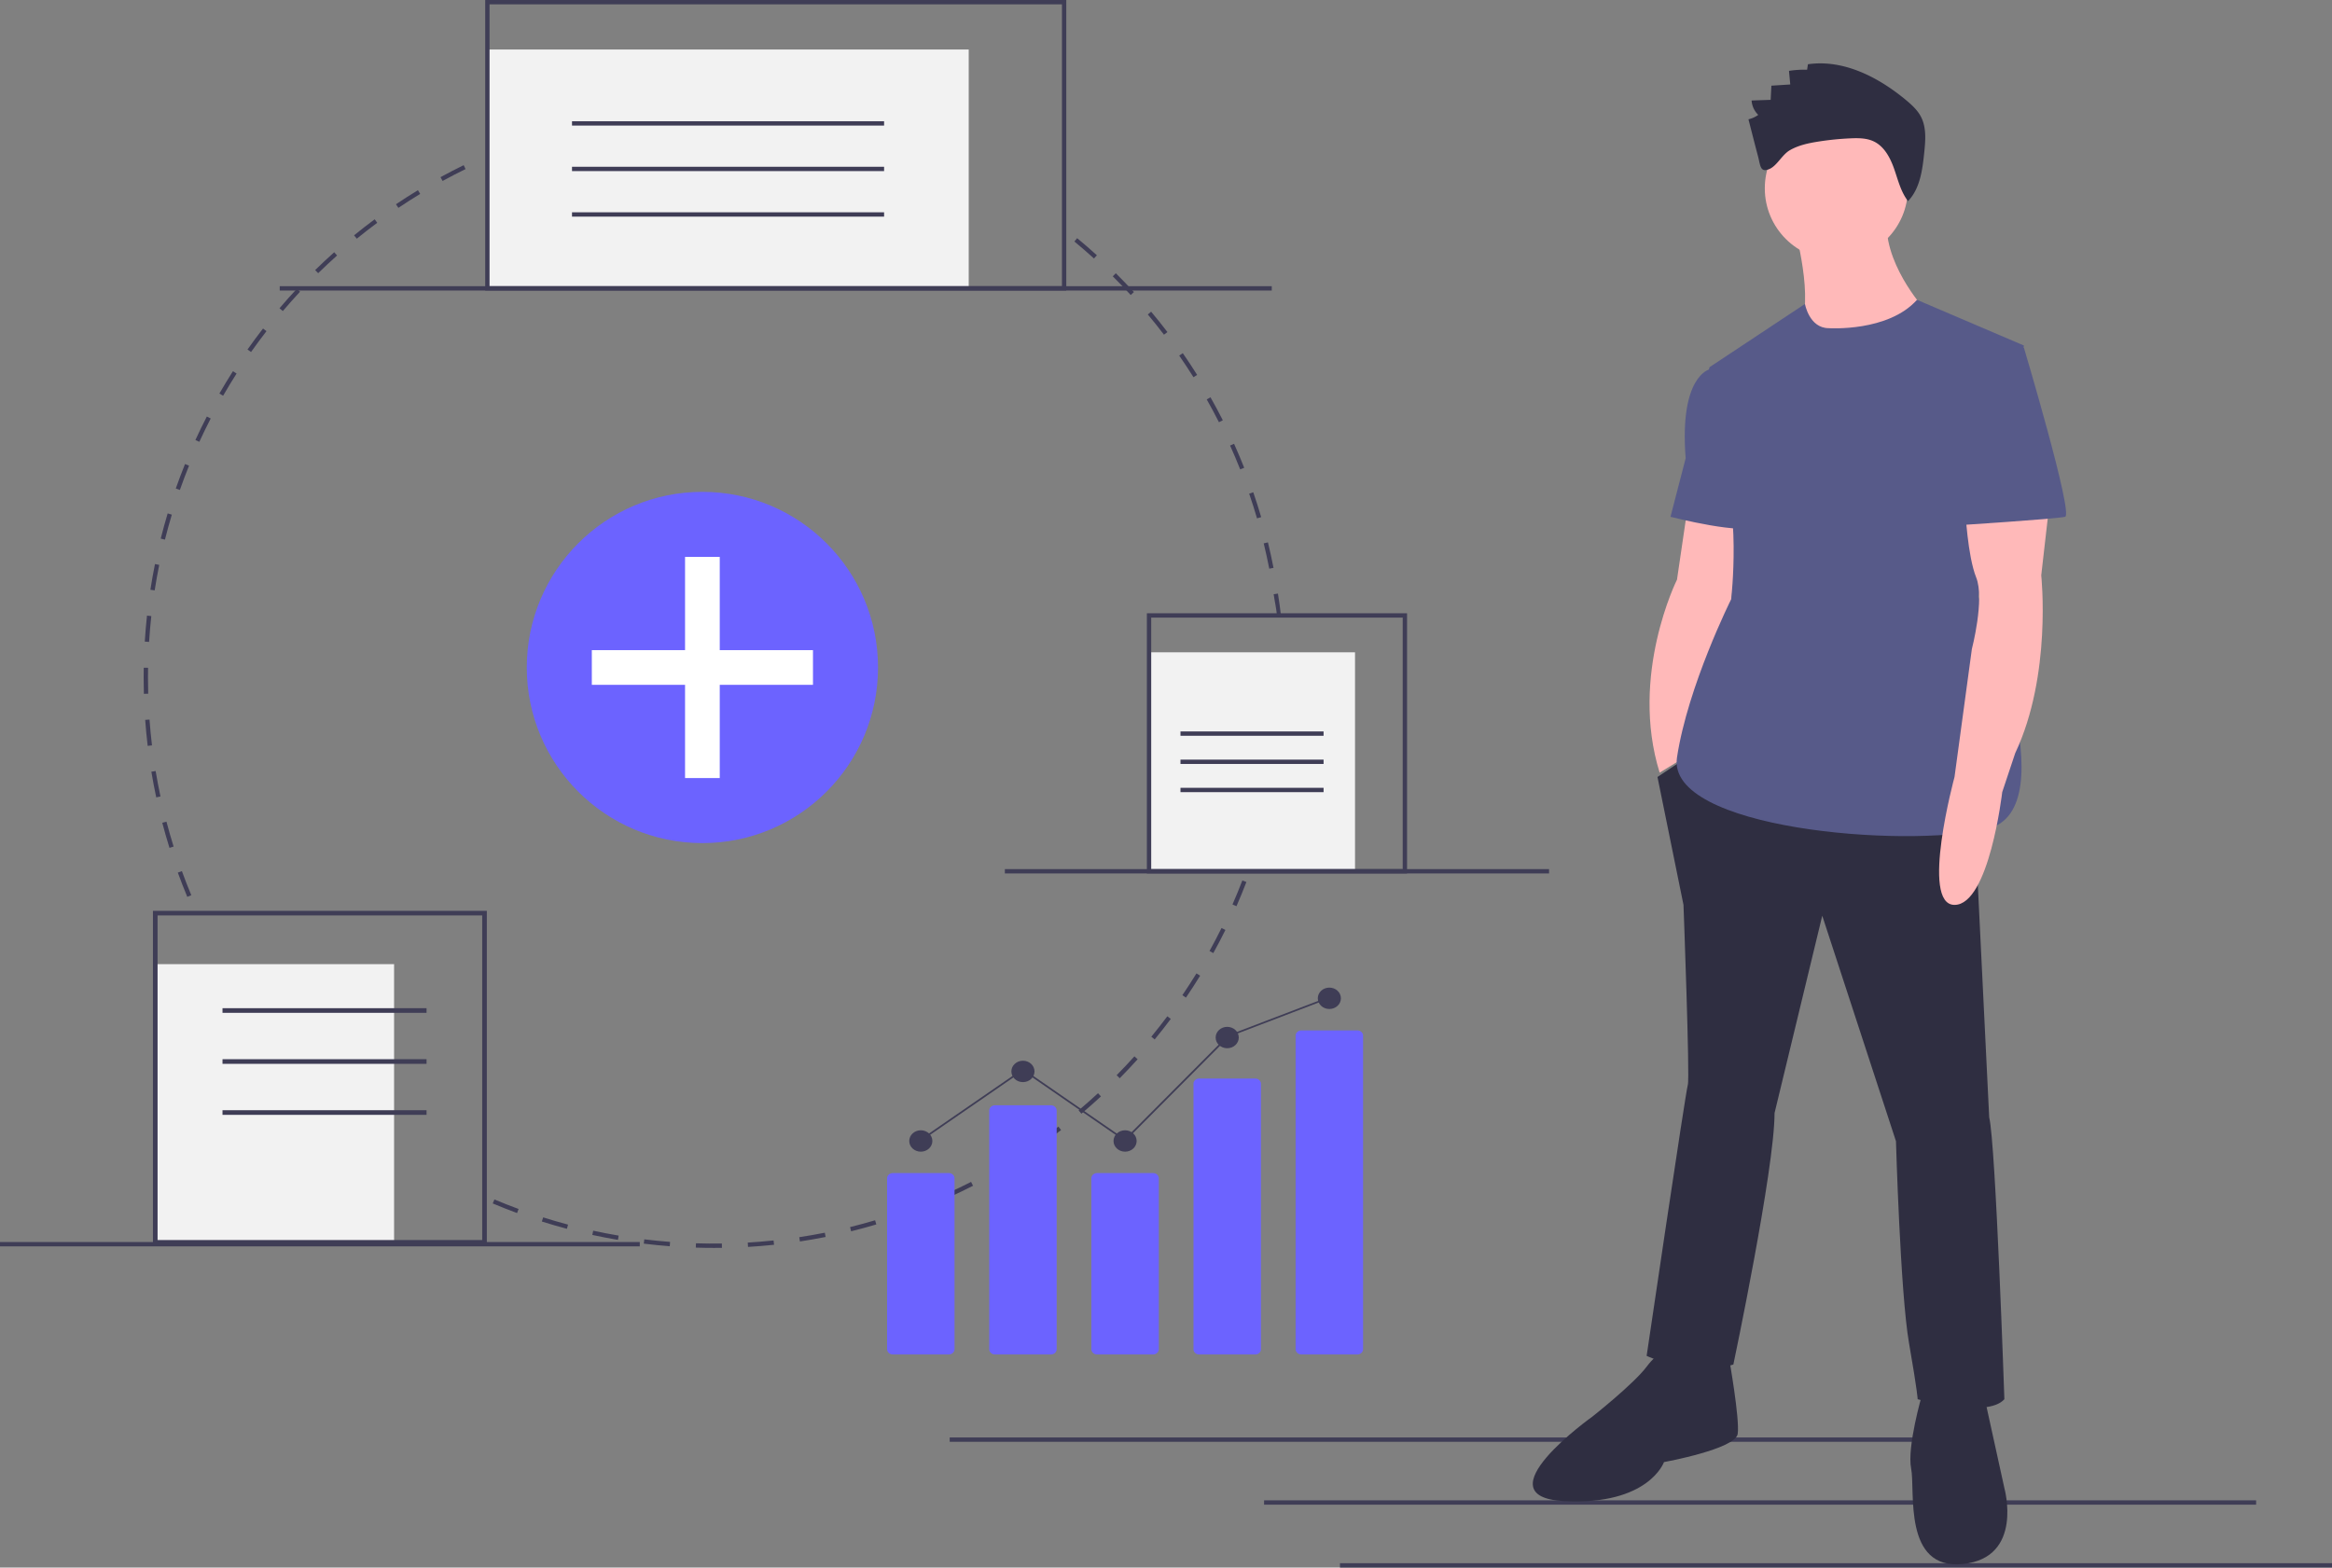 <?xml version="1.0" encoding="UTF-8" standalone="no"?>
<svg
   xmlns:dc="http://purl.org/dc/elements/1.1/"
   xmlns:cc="http://creativecommons.org/ns#"
   xmlns:rdf="http://www.w3.org/1999/02/22-rdf-syntax-ns#"
   xmlns:svg="http://www.w3.org/2000/svg"
   xmlns="http://www.w3.org/2000/svg"
   xmlns:sodipodi="http://sodipodi.sourceforge.net/DTD/sodipodi-0.dtd"
   xmlns:inkscape="http://www.inkscape.org/namespaces/inkscape"
   id="fc1f5aea-a643-4136-ad0f-c5867679d735"
   data-name="Layer 1"
   width="1075.565"
   height="723"
   viewBox="0 0 1075.565 723"
   version="1.1"
   sodipodi:docname="enlist.svg"
   inkscape:version="1.0.2-2 (e86c870879, 2021-01-15)">
  <rect x="0" y="0" width="1075.565" height="723" fill="#808080" stroke="none"/>
  <defs
     id="defs212491" />
  <sodipodi:namedview
     pagecolor="#ffffff"
     bordercolor="#666666"
     borderopacity="1"
     objecttolerance="10"
     gridtolerance="10"
     guidetolerance="10"
     inkscape:pageopacity="0"
     inkscape:pageshadow="2"
     inkscape:window-width="1920"
     inkscape:window-height="1017"
     id="namedview212489"
     showgrid="false"
     inkscape:zoom="0.79220114"
     inkscape:cx="526.90875"
     inkscape:cy="443.22124"
     inkscape:window-x="-8"
     inkscape:window-y="-8"
     inkscape:window-maximized="1"
     inkscape:current-layer="fc1f5aea-a643-4136-ad0f-c5867679d735" />
  <title
     id="title212416">add_file</title>
  <rect
     x="618.018"
     y="721"
     width="457.546"
     height="2"
     fill="#3f3d56"
     id="rect212418" />
  <rect
     x="583.018"
     y="692"
     width="457.546"
     height="2"
     fill="#3f3d56"
     id="rect212420" />
  <rect
     x="438.018"
     y="663"
     width="457.546"
     height="2"
     fill="#3f3d56"
     id="rect212422" />
  <path
     d="M391.47,664.076c-2.774,0-5.577-.044-8.328-.13l.062-1.998c3.95.123,7.981.157,11.95.103l.027,2Q393.329,664.076,391.47,664.076Zm15.745-.464-.117-1.996c3.956-.233,7.963-.562,11.909-.975l.209,1.988C415.239,663.047,411.202,663.378,407.215,663.613Zm-36.096-.312c-3.989-.306-8.021-.706-11.982-1.192l.244-1.984c3.932.481,7.932.88,11.891,1.183Zm60.039-2.199-.3-1.977c3.931-.597,7.892-1.289,11.77-2.06l.39,1.961C439.11,659.803,435.119,660.501,431.158,661.102Zm-83.935-.731c-3.941-.668-7.919-1.436-11.823-2.283l.424-1.955c3.875.842,7.822,1.604,11.733,2.266Zm107.548-3.962-.48-1.941c3.858-.954,7.738-2.009,11.532-3.134l.568,1.918C462.569,654.385,458.659,655.448,454.772,656.408ZM323.695,655.262c-3.866-1.028-7.756-2.159-11.562-3.363l.603-1.906c3.778,1.194,7.638,2.316,11.474,3.336Zm154.158-5.701-.656-1.889c3.744-1.302,7.51-2.709,11.194-4.184l.742,1.857C485.422,646.831,481.627,648.249,477.854,649.561Zm-177.146-1.566c-3.754-1.38-7.532-2.869-11.228-4.426l.776-1.844c3.667,1.545,7.416,3.022,11.142,4.393Zm199.475-7.368-.828-1.82c3.596-1.634,7.21-3.378,10.742-5.184l.91,1.781C507.447,637.223,503.806,638.98,500.183,640.626Zm21.398-10.938-.99-1.736c3.448-1.968,6.891-4.036,10.229-6.148l1.068,1.689C528.525,625.621,525.057,627.706,521.581,629.688Zm20.323-12.857-1.145-1.639c3.247-2.269,6.487-4.645,9.631-7.061l1.219,1.586C548.443,612.152,545.177,614.545,541.904,616.83ZM237.079,614.014c-3.228-2.345-6.453-4.801-9.585-7.302l1.248-1.562c3.108,2.481,6.309,4.919,9.512,7.245Zm323.903-11.846-1.289-1.529c3.026-2.554,6.038-5.215,8.953-7.91l1.357,1.469C567.067,596.913,564.031,599.595,560.982,602.168Zm-342.728-3.186c-3.006-2.633-5.993-5.371-8.877-8.14l1.385-1.443c2.862,2.748,5.826,5.466,8.81,8.079Zm360.401-13.161-1.424-1.404c2.79-2.827,5.55-5.753,8.201-8.695l1.486,1.338C584.246,580.026,581.466,582.973,578.654,585.822Zm-377.773-3.512c-2.758-2.9-5.482-5.898-8.097-8.91l1.511-1.311c2.594,2.989,5.297,5.964,8.035,8.842ZM594.775,567.93l-1.545-1.27c2.521-3.067,5.002-6.232,7.378-9.409l1.602,1.197C599.816,561.65,597.315,564.84,594.775,567.93Zm-409.671-3.797c-2.477-3.13-4.916-6.361-7.25-9.604l1.623-1.168c2.316,3.218,4.736,6.425,7.195,9.532ZM609.203,548.636l-1.654-1.123c2.23-3.284,4.415-6.664,6.492-10.048l1.705,1.047C613.652,541.921,611.45,545.327,609.203,548.636Zm-438.151-4.029c-2.179-3.341-4.312-6.778-6.34-10.22l1.723-1.016c2.013,3.415,4.129,6.827,6.292,10.142ZM621.819,528.096l-1.75-.967c1.92-3.475,3.785-7.043,5.546-10.606l1.793.887C625.634,520.999,623.753,524.595,621.819,528.096ZM632.499,506.475l-1.832-.803c1.594-3.64,3.124-7.367,4.549-11.078l1.867.717C635.648,499.051,634.105,502.807,632.499,506.475Zm-483.902-4.315c-1.533-3.68-3.001-7.444-4.364-11.19l1.88-.684c1.352,3.718,2.809,7.453,4.33,11.104Zm492.551-18.216-1.898-.629c1.248-3.761,2.426-7.604,3.5-11.426l1.926.541C643.592,476.281,642.404,480.155,641.148,483.944Zm-500.767-4.383c-1.19-3.812-2.308-7.705-3.323-11.574l1.935-.508c1.007,3.84,2.117,7.704,3.298,11.486Zm507.286-18.795-1.948-.453c.895-3.854,1.714-7.791,2.434-11.698l1.967.361C649.394,452.914,648.569,456.88,647.666,460.766Zm-513.394-4.494c-.834-3.906-1.589-7.886-2.243-11.83l1.973-.328c.65,3.915,1.399,7.864,2.227,11.74Zm517.752-19.184-1.982-.271c.538-3.917.992-7.911,1.351-11.872l1.992.18C653.024,429.116,652.566,433.141,652.025,437.088Zm-521.694-4.566c-.472-3.959-.859-7.991-1.151-11.984l1.995-.146c.29,3.964.674,7.965,1.143,11.895Zm523.869-19.409-1.998-.09c.178-3.963.269-7.982.269-11.946h2C654.47,405.071,654.379,409.12,654.199,413.113Zm-525.626-4.602c-.068-2.452-.103-4.954-.104-7.435q0-2.309.04-4.608l2,.035q-.04,2.282-.04,4.573c0,2.462.035,4.945.103,7.38Zm2.411-23.948-1.996-.125c.25-3.996.594-8.032,1.023-11.997l1.988.215C131.573,376.592,131.232,380.597,130.984,384.563Zm520.194-12.202c-.399-3.943-.949-5.865-1.529-9.791l1.979-.292c.584,3.956,1.085,6.975,1.488,10.948Zm-517.622-11.551-1.977-.306c.613-3.957,1.325-7.944,2.116-11.854l1.96.396C134.871,352.927,134.165,356.885,133.557,360.81ZM647.631,350.795c-.763-3.901-1.623-7.829-2.559-11.672l1.943-.473c.942,3.873,1.81,7.831,2.578,11.761ZM138.294,337.393l-1.94-.486c.971-3.874,2.047-7.779,3.197-11.609l1.915.575C140.325,329.674,139.258,333.55,138.294,337.393Zm503.685-9.813c-1.115-3.808-2.334-7.639-3.622-11.387l1.891-.65c1.299,3.777,2.527,7.638,3.651,11.475Zm-496.8-13.1-1.887-.663c1.329-3.781,2.764-7.58,4.265-11.291l1.854.75C147.922,306.958,146.498,310.728,145.179,314.48Zm489.033-9.495c-1.459-3.681-3.021-7.375-4.645-10.979l1.824-.821c1.636,3.633,3.21,7.355,4.68,11.063ZM154.155,292.283l-1.817-.835c1.67-3.638,3.448-7.286,5.284-10.842l1.777.917C157.577,285.052,155.813,288.672,154.155,292.283ZM624.424,283.247c-1.79-3.531-3.687-7.069-5.637-10.515l1.74-.985c1.966,3.473,3.876,7.038,5.68,10.596ZM165.132,271.017l-1.733-.998c1.995-3.464,4.099-6.932,6.254-10.306l1.686,1.076C169.2,264.138,167.112,267.579,165.132,271.017Zm447.541-8.535c-2.113-3.364-4.326-6.716-6.577-9.962l1.643-1.14c2.269,3.271,4.499,6.648,6.628,10.038ZM178.006,250.859l-1.635-1.152c2.306-3.27,4.716-6.529,7.167-9.688l1.58,1.226C182.686,244.379,180.293,247.614,178.006,250.859Zm421.064-7.992c-2.41-3.157-4.92-6.295-7.462-9.327l1.533-1.285c2.561,3.056,5.09,6.217,7.519,9.398ZM192.659,231.968l-1.522-1.297c2.587-3.039,5.284-6.064,8.015-8.991l1.462,1.364C197.903,225.949,195.227,228.951,192.659,231.968Zm391.07-7.408c-2.687-2.924-5.474-5.823-8.282-8.614l1.41-1.419c2.83,2.813,5.638,5.733,8.345,8.679Zm-374.765-10.064-1.398-1.43c2.86-2.798,5.819-5.564,8.795-8.221l1.332,1.492C214.739,208.973,211.802,211.719,208.964,214.495Zm357.818-6.78c-2.944-2.67-5.984-5.304-9.035-7.828l1.275-1.541c3.073,2.543,6.137,5.197,9.104,7.888Zm-340-9.132-1.263-1.551c3.093-2.519,6.29-5.003,9.502-7.384l1.191,1.606C233.025,193.618,229.852,196.084,226.782,198.584ZM245.964,184.367l-1.116-1.659c3.311-2.228,6.719-4.409,10.13-6.484l1.039,1.709C252.632,179.992,249.25,182.157,245.964,184.367Zm20.388-12.401-.96-1.755c3.502-1.917,7.094-3.776,10.674-5.527l.879,1.797C273.392,168.218,269.828,170.063,266.352,171.965Zm241.37-4.634c-3.559-1.773-7.204-3.486-10.835-5.091l.809-1.829c3.659,1.617,7.333,3.343,10.919,5.13Zm-219.948-5.844-.795-1.835c3.66-1.586,7.404-3.108,11.128-4.522l.71,1.87C295.121,158.403,291.406,159.913,287.774,161.487Zm198.052-3.834c-3.703-1.436-7.493-2.806-11.266-4.072l.637-1.896c3.801,1.276,7.62,2.656,11.352,4.104ZM310.082,153.016l-.623-1.9c3.801-1.246,7.679-2.419,11.525-3.486l.535,1.927C317.702,150.615,313.854,151.779,310.082,153.016Zm153.063-2.974c-3.814-1.087-7.705-2.1-11.563-3.01l.459-1.946c3.889.916,7.809,1.937,11.653,3.032Zm-130.042-3.416-.445-1.95c3.896-.89,7.866-1.701,11.797-2.41l.355,1.968C340.909,144.939,336.971,145.743,333.104,146.627Zm106.788-2.067c-3.895-.731-7.861-1.381-11.791-1.933l.277-1.98c3.96.556,7.958,1.211,11.883,1.948Zm-83.275-2.176-.265-1.982c3.959-.528,7.985-.973,11.967-1.319l.174,1.992C364.541,141.419,360.546,141.859,356.616,142.384Zm59.616-1.147c-3.939-.371-7.949-.657-11.919-.849l.098-1.998c3.999.194,8.039.482,12.009.856Zm-35.814-.929-.084-1.998c3.676-.153,7.422-.231,11.136-.232l.905.001-.006,2-.899-.001C387.784,140.077,384.066,140.155,380.418,140.307Z"
     transform="translate(-62.218 -88.5)"
     fill="#3f3d56"
     id="path212424" />
  <path
     d="M840.679,321.862l-5,34s-22,44-8,89l18-11s14-54,14-58,6-51,6-51Z"
     transform="translate(-62.218 -88.5)"
     fill="#ffb9b9"
     id="path212426" />
  <path
     d="M850.679,430.862l-24,16,12,59s3,80,2,83-19,125-19,125,21,10,40,4c0,0,19-90,19-116l22-91,34,104s2,70,6,93,4,26,4,26,32,9,40,0c0,0-4-118-7-130l-7-143Z"
     transform="translate(-62.218 -88.5)"
     fill="#2f2e41"
     id="path212428" />
  <path
     d="M829.679,713.862s-2-3-8,5-25,23-25,23-52,37-13,39,46-18,46-18,33-6,34-13-4-35-4-35Z"
     transform="translate(-62.218 -88.5)"
     fill="#2f2e41"
     id="path212430" />
  <path
     d="M948.679,731.862s-7,24-5,34-4,47,24,44,19-35,19-35l-9-41Z"
     transform="translate(-62.218 -88.5)"
     fill="#2f2e41"
     id="path212432" />
  <circle
     cx="846.961"
     cy="86.862"
     r="33"
     fill="#ffb9b9"
     id="circle212434" />
  <path
     d="M889.679,192.862s10,35,2,48,54,2,58-10c0,0-20-22-17-43Z"
     transform="translate(-62.218 -88.5)"
     fill="#ffb9b9"
     id="path212436" />
  <path
     d="M905.679,239.862s27.374,1.851,40.687-13.075l49.313,21.075-21,116s42,98,4,107-148,0-143-33,25-73,25-73,5-44-6-64-4-43-4-43l44.018-29.165S896.679,239.862,905.679,239.862Z"
     transform="translate(-62.218 -88.5)"
     fill="#575a89"
     id="path212438" />
  <path
     d="M862.679,258.862h-12s-14,3-11,41l-7,27s35,9,40,4S862.679,258.862,862.679,258.862Z"
     transform="translate(-62.218 -88.5)"
     fill="#575a89"
     id="path212440" />
  <path
     d="M1007.679,318.862l-4,35s5,46-12,82l-6,18s-6,52-22,52,0-59,0-59l8-59s6-23,2-33-5-31-5-31Z"
     transform="translate(-62.218 -88.5)"
     fill="#ffb9b9"
     id="path212442" />
  <path
     d="M901.071,153.769a131.945,131.945,0,0,1,14.787-1.466c3.588-.152,7.327-.128,10.569,1.416,4.889,2.328,7.629,7.592,9.422,12.702s3.066,10.57,6.393,14.843c5.536-5.778,6.642-14.369,7.466-22.328.58-5.598,1.093-11.568-1.495-16.566-1.594-3.078-4.225-5.477-6.889-7.695-12.72-10.587-28.874-18.917-45.252-16.539l-.383,2.528a45.157,45.157,0,0,0-8.354.525l.585,6.273-8.699.552-.334,6.538-8.797.305a10.193,10.193,0,0,0,3.069,6.627,12.392,12.392,0,0,1-4.519,2.041c1.467,5.679,2.891,11.371,4.407,17.037,1.116,4.174.917,7.862,5.394,5.825,3.409-1.551,5.715-6.483,9.162-8.521C891.662,155.466,896.467,154.489,901.071,153.769Z"
     transform="translate(-62.218 -88.5)"
     fill="#2f2e41"
     id="path212444" />
  <path
     d="M981.679,248.862h14s23,77,19,78-51,4-51,4Z"
     transform="translate(-62.218 -88.5)"
     fill="#575a89"
     id="path212446" />
  <circle
     cx="323.961"
     cy="307.862"
     r="81"
     fill="#6c63ff"
     id="circle212448" />
  <polygon
     points="374.961 299.862 331.961 299.862 331.961 256.862 315.961 256.862 315.961 299.862 272.961 299.862 272.961 315.862 315.961 315.862 315.961 358.862 331.961 358.862 331.961 315.862 374.961 315.862 374.961 299.862"
     fill="#fff"
     id="polygon212450" />
  <rect
     x="71.609"
     y="444.69"
     width="110.153"
     height="128.333"
     fill="#f2f2f2"
     id="rect212452" />
  <path
     d="M286.757,662.592h-154v-154h154Zm-151.861-2.139H284.618V510.731H134.896Z"
     transform="translate(-62.218 -88.5)"
     fill="#3f3d56"
     id="path212454" />
  <rect
     x="102.622"
     y="465.009"
     width="94.111"
     height="2.139"
     fill="#3f3d56"
     id="rect212456" />
  <rect
     x="102.622"
     y="488.537"
     width="94.111"
     height="2.139"
     fill="#3f3d56"
     id="rect212458" />
  <rect
     x="102.622"
     y="512.065"
     width="94.111"
     height="2.139"
     fill="#3f3d56"
     id="rect212460" />
  <rect
     x="224.792"
     y="22.835"
     width="222"
     height="110.165"
     fill="#f2f2f2"
     id="rect212462" />
  <path
     d="M554.009,222.5h-268V88.5h268Zm-266-2h264V90.5h-264Z"
     transform="translate(-62.218 -88.5)"
     fill="#3f3d56"
     id="path212464" />
  <rect
     x="263.822"
     y="55.917"
     width="143.938"
     height="2"
     fill="#3f3d56"
     id="rect212466" />
  <rect
     x="263.822"
     y="76.917"
     width="143.938"
     height="2"
     fill="#3f3d56"
     id="rect212468" />
  <rect
     x="263.822"
     y="97.917"
     width="143.938"
     height="2"
     fill="#3f3d56"
     id="rect212470" />
  <rect
     x="529.961"
     y="300.862"
     width="95"
     height="101"
     fill="#f2f2f2"
     id="rect212472" />
  <path
     d="M711.179,491.362h-120v-120h120Zm-118-2h116v-116h-116Z"
     transform="translate(-62.218 -88.5)"
     fill="#3f3d56"
     id="path212474" />
  <rect
     x="544.461"
     y="337.362"
     width="66"
     height="2"
     fill="#3f3d56"
     id="rect212476" />
  <rect
     x="544.461"
     y="350.362"
     width="66"
     height="2"
     fill="#3f3d56"
     id="rect212478" />
  <rect
     x="544.461"
     y="363.362"
     width="66"
     height="2"
     fill="#3f3d56"
     id="rect212480" />
  <rect
     x="129.018"
     y="132"
     width="457.546"
     height="2"
     fill="#3f3d56"
     id="rect212482" />
  <rect
     x="463.461"
     y="400.862"
     width="251"
     height="2"
     fill="#3f3d56"
     id="rect212484" />
  <rect
     y="572.862"
     width="295.078"
     height="2"
     fill="#3f3d56"
     id="rect212486" />
  <g
     id="g229586"
     transform="matrix(0.416,0,0,0.385,634.435,367.588)">
    <path
       d="m -473.135,667.86 h -62.095 a 6.349,6.349 0 0 1 -6.342,-6.342 V 456.92 a 6.349,6.349 0 0 1 6.342,-6.342 h 62.095 a 6.349,6.349 0 0 1 6.342,6.342 v 204.598 a 6.349,6.349 0 0 1 -6.342,6.342 z"
       fill="#6c63ff"
       id="path229456" />
    <path
       d="m -359.897,667.86 h -62.095 a 6.349,6.349 0 0 1 -6.342,-6.342 V 375.731 a 6.349,6.349 0 0 1 6.342,-6.342 h 62.095 a 6.349,6.349 0 0 1 6.342,6.342 v 285.787 a 6.349,6.349 0 0 1 -6.342,6.342 z"
       fill="#6c63ff"
       id="path229458" />
    <path
       d="m -246.66,667.86 h -62.095 a 6.349,6.349 0 0 1 -6.342,-6.342 V 456.92 a 6.349,6.349 0 0 1 6.342,-6.342 h 62.095 a 6.349,6.349 0 0 1 6.342,6.342 v 204.598 a 6.349,6.349 0 0 1 -6.342,6.342 z"
       fill="#6c63ff"
       id="path229460" />
    <path
       d="m -133.422,667.86 h -62.095 a 6.211,6.211 0 0 1 -6.342,-6.055 V 343.395 a 6.211,6.211 0 0 1 6.342,-6.055 h 62.095 a 6.211,6.211 0 0 1 6.342,6.055 v 318.41 a 6.211,6.211 0 0 1 -6.342,6.055 z"
       fill="#6c63ff"
       id="path229462" />
    <path
       d="m -20.185,667.86 h -62.095 a 6.349,6.349 0 0 1 -6.342,-6.342 V 285.995 a 6.349,6.349 0 0 1 6.342,-6.342 h 62.095 a 6.349,6.349 0 0 1 6.342,6.342 v 375.523 a 6.349,6.349 0 0 1 -6.342,6.342 z"
       fill="#6c63ff"
       id="path229464" />
    <circle
       cx="-504.182"
       cy="412.12"
       r="12.819"
       fill="#3f3d56"
       id="circle229466" />
    <circle
       cx="-390.945"
       cy="328.794"
       r="12.819"
       fill="#3f3d56"
       id="circle229468" />
    <circle
       cx="-277.707"
       cy="412.12"
       r="12.819"
       fill="#3f3d56"
       id="circle229470" />
    <circle
       cx="-164.47"
       cy="288.2"
       r="12.819"
       fill="#3f3d56"
       id="circle229472" />
    <circle
       cx="-51.232"
       cy="241.195"
       r="12.819"
       fill="#3f3d56"
       id="circle229474" />
    <polygon
       points="332.597,184.11 219.476,99.733 105.555,184.546 104.361,182.942 219.477,97.239 332.348,181.429 446.764,57.205 446.969,57.121 558.009,11.292 558.772,13.141 447.936,58.885 "
       fill="#3f3d56"
       id="polygon229506"
       transform="translate(-610.421,228.376)" />
  </g>
</svg>
